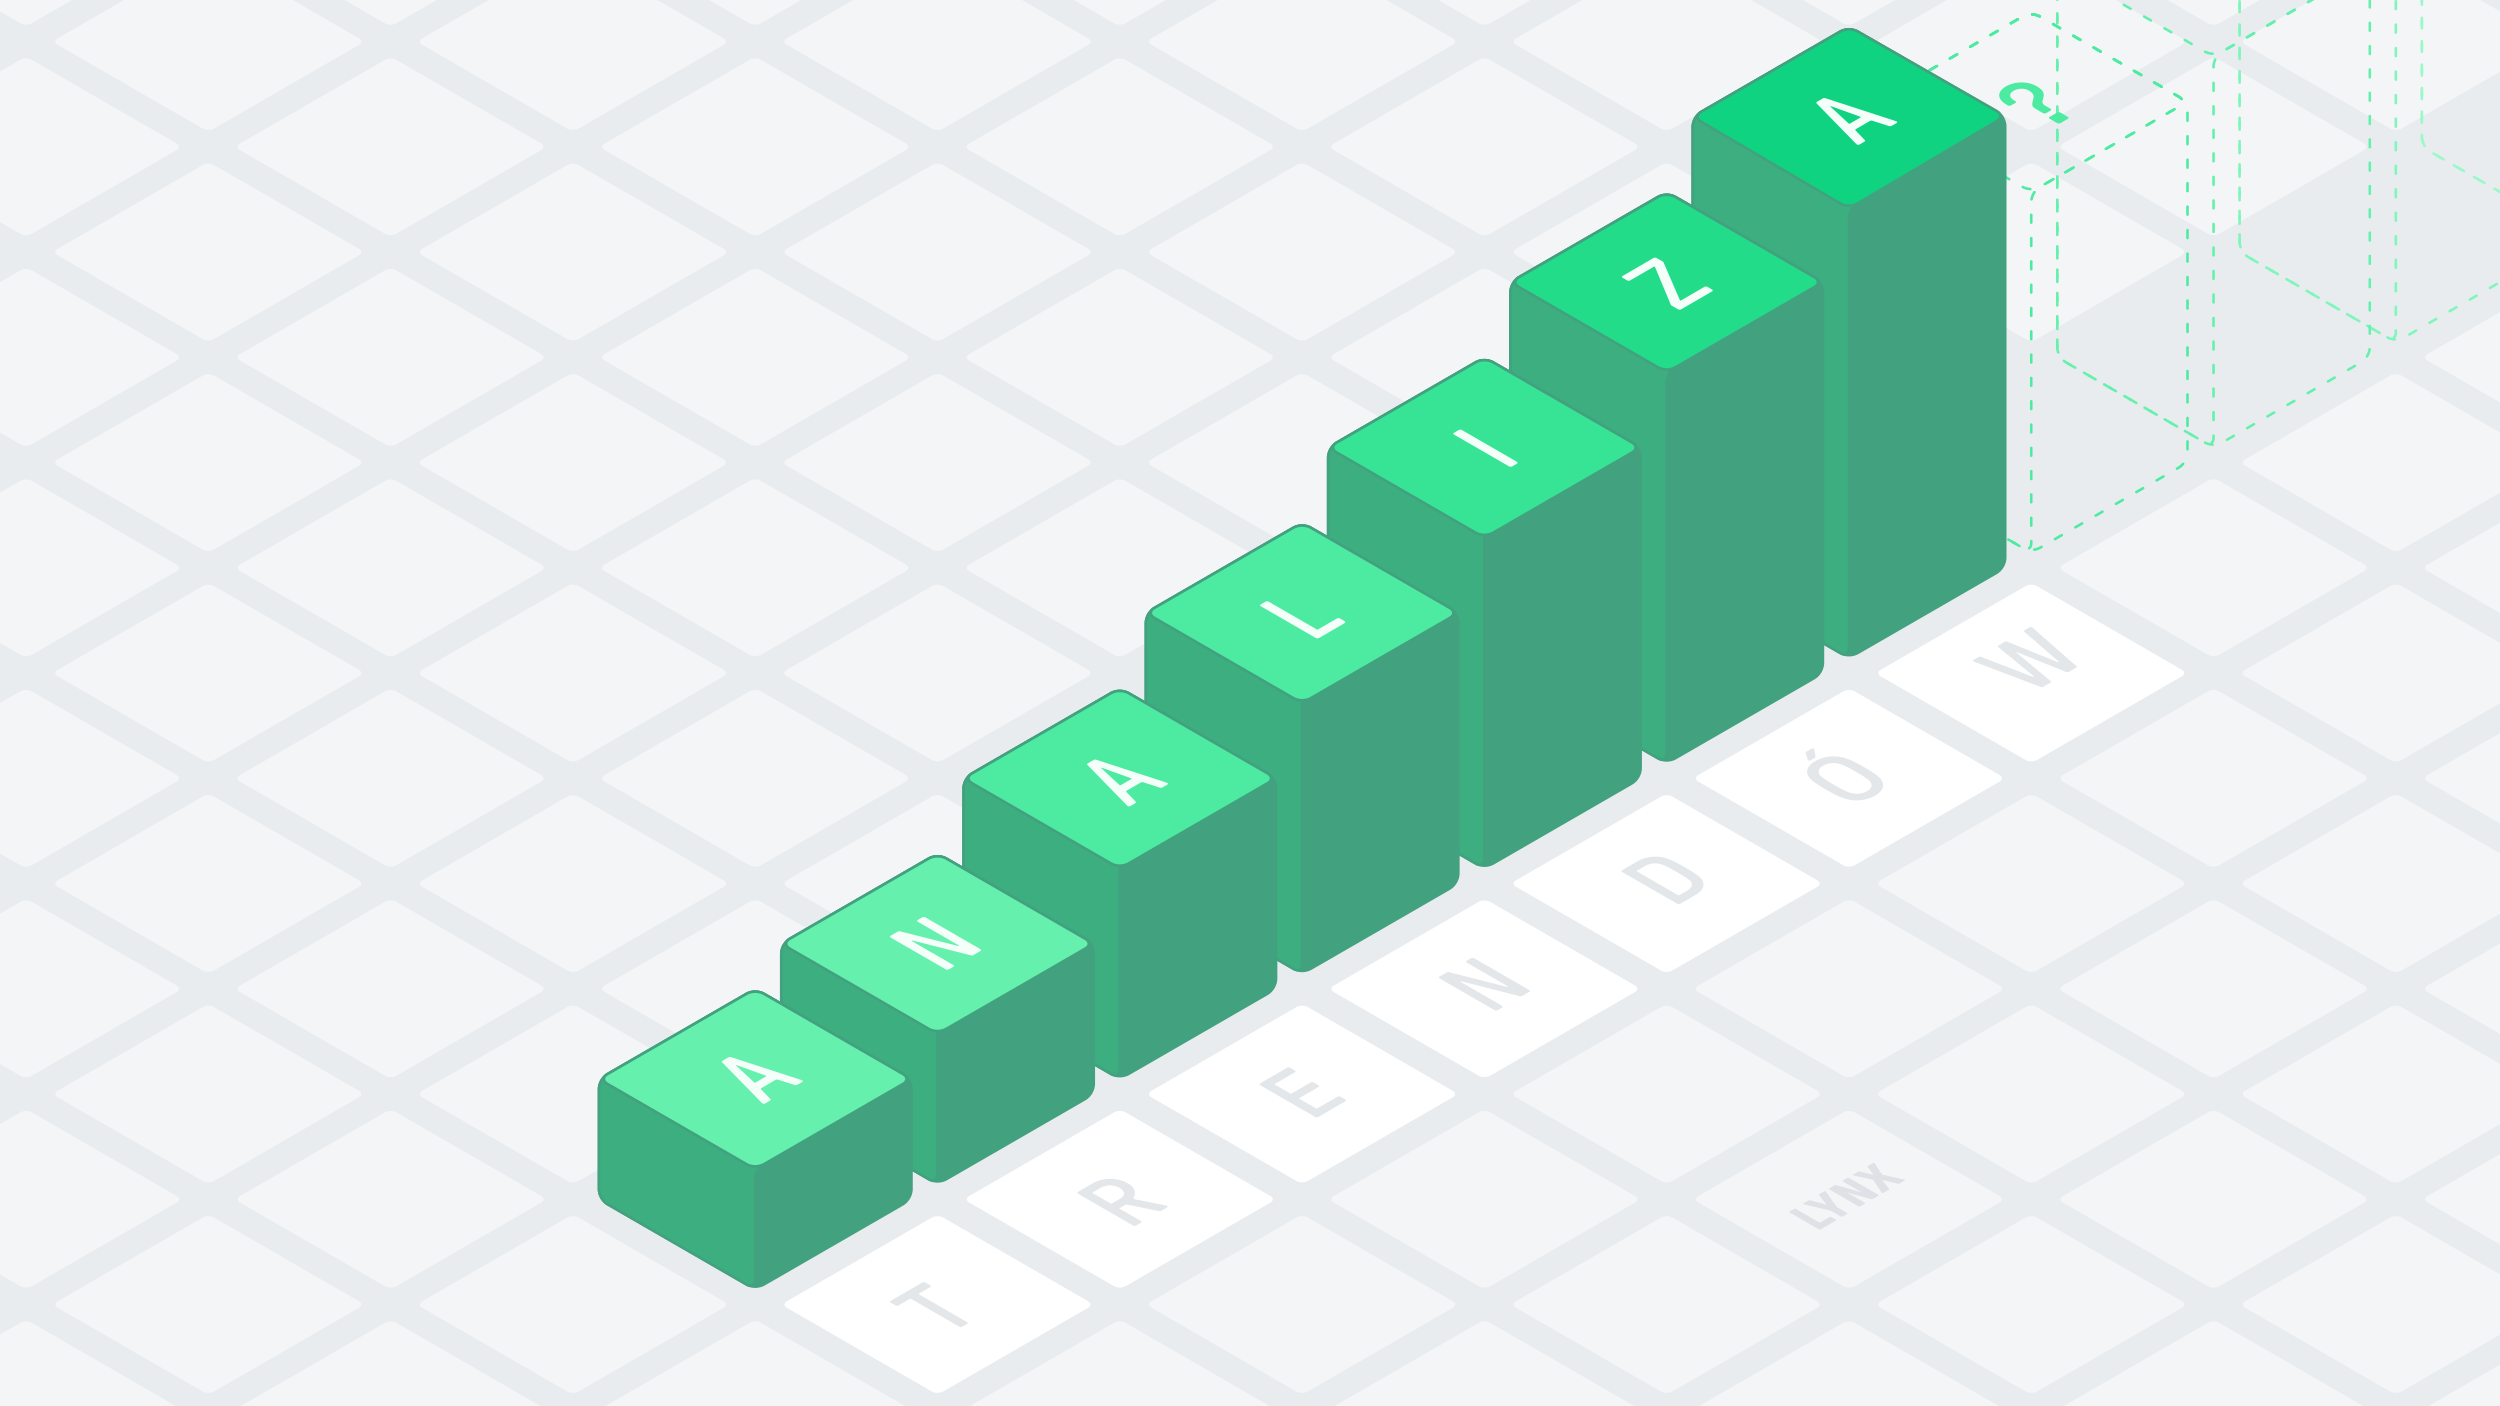 <svg xmlns="http://www.w3.org/2000/svg" xmlns:xlink="http://www.w3.org/1999/xlink" viewBox="0 0 1920 1080" xmlns:v="https://vecta.io/nano"><style><![CDATA[.Y{fill:none}.Z{stroke-miterlimit:10}.a{stroke-width:2}.b{stroke:#42a17e}.c{fill:#f4f5f7}.d{stroke-linecap:round}.e{fill:#e9ecef}.f{fill:#fff}.g{fill:#42a17e}.h{fill:#3cae7f}.i{fill:#4deba1}.j{fill:#f5fffa}.k{stroke-dasharray:5.967 11.934}.l{stroke-dasharray:6.021 12.042}.m{stroke-dasharray:6.006 12.012}]]></style><path d="M-20-18.499h1960V1098.5H-20z" class="e"/><g class="c"><path d="M744.33 600.235c-2.381-1.375-2.381-3.625 0-5l111.34-64.282a9.606 9.606 0 0 1 8.66 0l111.34 64.282c2.382 1.375 2.382 3.625 0 5l-111.34 64.282a9.606 9.606 0 0 1-8.66 0zm-140-80.829c-2.381-1.375-2.381-3.625 0-5l111.34-64.282a9.606 9.606 0 0 1 8.66 0l111.34 64.282c2.382 1.375 2.382 3.625 0 5l-111.34 64.282a9.606 9.606 0 0 1-8.66 0zm-140-80.829c-2.381-1.375-2.381-3.625 0-5L575.67 369.3a9.606 9.606 0 0 1 8.66 0l111.34 64.282c2.382 1.375 2.382 3.625 0 5l-111.34 64.277a9.606 9.606 0 0 1-8.66 0zm-140-80.829c-2.381-1.375-2.381-3.625 0-5l111.34-64.282a9.606 9.606 0 0 1 8.66 0l111.34 64.282c2.382 1.375 2.382 3.625 0 5L444.33 422.03a9.606 9.606 0 0 1-8.66 0zm-140-80.829c-2.381-1.375-2.381-3.625 0-5l111.34-64.282a9.606 9.606 0 0 1 8.66 0l111.34 64.282c2.382 1.375 2.382 3.625 0 5L304.33 341.2a9.606 9.606 0 0 1-8.66 0zm-140-80.829c-2.381-1.375-2.381-3.625 0-5l111.34-64.282a9.606 9.606 0 0 1 8.66 0l111.34 64.282c2.382 1.375 2.382 3.625 0 5l-111.34 64.282a9.606 9.606 0 0 1-8.66 0zm-140-80.83c-2.381-1.375-2.381-3.625 0-5L15.67 45.978a9.606 9.606 0 0 1 8.66 0l111.34 64.282c2.382 1.375 2.382 3.625 0 5L24.33 179.542a9.606 9.606 0 0 1-8.66 0z"/><use xlink:href="#B"/></g><use xlink:href="#C" class="f"/><g class="c"><path d="M1164.33,842.722c-2.381-1.375-2.381-3.625,0-5l111.34-64.282a9.606,9.606,0,0,1,8.66,0l111.34,64.282c2.382,1.375,2.382,3.625,0,5L1284.33,907a9.606,9.606,0,0,1-8.66,0Z"/><use xlink:href="#D"/><use xlink:href="#E"/><path d="M1584.33 1085.21c-2.381-1.375-2.381-3.625 0-5l111.34-64.282a9.606 9.606 0 0 1 8.66 0l111.34 64.282c2.382 1.375 2.382 3.625 0 5l-111.34 64.282a9.606 9.606 0 0 1-8.66 0zm-980-404.146c-2.381-1.375-2.381-3.625 0-5l111.34-64.282a9.606 9.606 0 0 1 8.66 0l111.34 64.282c2.382 1.375 2.382 3.625 0 5l-111.34 64.282a9.606 9.606 0 0 1-8.66 0zm-140-80.829c-2.381-1.375-2.381-3.625 0-5l111.34-64.282a9.606 9.606 0 0 1 8.66 0l111.34 64.282c2.382 1.375 2.382 3.625 0 5l-111.34 64.282a9.606 9.606 0 0 1-8.66 0zm-140-80.829c-2.381-1.375-2.381-3.625 0-5l111.34-64.282a9.606 9.606 0 0 1 8.66 0l111.34 64.282c2.382 1.375 2.382 3.625 0 5l-111.34 64.282a9.606 9.606 0 0 1-8.66 0zm-140-80.829c-2.381-1.375-2.381-3.625 0-5L295.67 369.3a9.606 9.606 0 0 1 8.66 0l111.34 64.282c2.382 1.375 2.382 3.625 0 5l-111.34 64.277a9.606 9.606 0 0 1-8.66 0zm-140-80.829c-2.381-1.375-2.381-3.625 0-5l111.34-64.282a9.606 9.606 0 0 1 8.66 0l111.34 64.282c2.382 1.375 2.382 3.625 0 5L164.33 422.03a9.606 9.606 0 0 1-8.66 0zm-140-80.829c-2.381-1.375-2.381-3.625 0-5l111.34-64.282a9.606 9.606 0 0 1 8.66 0l111.34 64.282c2.382 1.375 2.382 3.625 0 5L24.33 341.2a9.606 9.606 0 0 1-8.66 0zm840 484.974c-2.381-1.375-2.381-3.625 0-5l111.34-64.282a9.606 9.606 0 0 1 8.66 0l111.34 64.282c2.382 1.375 2.382 3.625 0 5l-111.34 64.282a9.606 9.606 0 0 1-8.66 0z"/></g><path d="M884.33,842.722c-2.381-1.375-2.381-3.625,0-5L995.67,773.44a9.606,9.606,0,0,1,8.66,0l111.34,64.282c2.382,1.375,2.382,3.625,0,5L1004.33,907a9.606,9.606,0,0,1-8.66,0Z" class="f"/><g class="c"><use xlink:href="#D" x="-280"/><use xlink:href="#E" x="-280"/><path d="M1304.33 1085.209c-2.381-1.375-2.381-3.625 0-5l111.34-64.282a9.606 9.606 0 0 1 8.66 0l111.34 64.282c2.382 1.375 2.382 3.625 0 5l-111.34 64.283a9.606 9.606 0 0 1-8.66 0zm-840-323.316c-2.381-1.375-2.381-3.625 0-5l111.34-64.282a9.606 9.606 0 0 1 8.66 0l111.34 64.282c2.382 1.375 2.382 3.625 0 5l-111.34 64.282a9.606 9.606 0 0 1-8.66 0zm-140-80.829c-2.381-1.375-2.381-3.625 0-5l111.34-64.282a9.606 9.606 0 0 1 8.66 0l111.34 64.282c2.382 1.375 2.382 3.625 0 5l-111.34 64.282a9.606 9.606 0 0 1-8.66 0zm-140-80.829c-2.381-1.375-2.381-3.625 0-5l111.34-64.282a9.606 9.606 0 0 1 8.66 0l111.34 64.282c2.382 1.375 2.382 3.625 0 5l-111.34 64.282a9.606 9.606 0 0 1-8.66 0zm-140-80.829c-2.381-1.375-2.381-3.625 0-5l111.34-64.282a9.606 9.606 0 0 1 8.66 0l111.34 64.282c2.382 1.375 2.382 3.625 0 5l-111.34 64.282a9.606 9.606 0 0 1-8.66 0zm-140-80.829c-2.381-1.375-2.381-3.625 0-5L15.67 369.3a9.606 9.606 0 0 1 8.66 0l111.34 64.282c2.382 1.375 2.382 3.625 0 5L24.33 502.859a9.606 9.606 0 0 1-8.66 0zm700 404.145c-2.381-1.375-2.381-3.625 0-5l111.34-64.282a9.606 9.606 0 0 1 8.66 0l111.34 64.282c2.382 1.375 2.382 3.625 0 5L724.33 907a9.606 9.606 0 0 1-8.66 0z"/></g><path d="M744.33,923.551c-2.381-1.375-2.381-3.625,0-5l111.34-64.282a9.606,9.606,0,0,1,8.66,0l111.34,64.282c2.382,1.375,2.382,3.625,0,5L864.33,987.833a9.606,9.606,0,0,1-8.66,0Z" class="f"/><g class="c"><path d="M884.33,1004.38c-2.381-1.375-2.381-3.625,0-5L995.67,935.1a9.606,9.606,0,0,1,8.66,0l111.34,64.282c2.382,1.375,2.382,3.625,0,5l-111.34,64.282a9.606,9.606,0,0,1-8.66,0Z"/><use xlink:href="#F"/><path d="M324.33 842.722c-2.381-1.375-2.381-3.625 0-5l111.34-64.282a9.606 9.606 0 0 1 8.66 0l111.34 64.282c2.382 1.375 2.382 3.625 0 5L444.33 907a9.606 9.606 0 0 1-8.66 0zm-140-80.829c-2.381-1.375-2.381-3.625 0-5l111.34-64.282a9.606 9.606 0 0 1 8.66 0l111.34 64.282c2.382 1.375 2.382 3.625 0 5l-111.34 64.282a9.606 9.606 0 0 1-8.66 0zm-140-80.829c-2.381-1.375-2.381-3.625 0-5l111.34-64.282a9.606 9.606 0 0 1 8.66 0l111.34 64.282c2.382 1.375 2.382 3.625 0 5l-111.34 64.282a9.606 9.606 0 0 1-8.66 0zm-140-80.829c-2.381-1.375-2.381-3.625 0-5l111.34-64.282a9.606 9.606 0 0 1 8.66 0l111.34 64.282c2.382 1.375 2.382 3.625 0 5L24.33 664.517a9.606 9.606 0 0 1-8.66 0zm560 323.316c-2.381-1.375-2.381-3.625 0-5l111.34-64.282a9.606 9.606 0 0 1 8.66 0l111.34 64.282c2.382 1.375 2.382 3.625 0 5l-111.34 64.282a9.606 9.606 0 0 1-8.66 0z"/></g><use xlink:href="#G" class="f"/><g class="c"><use xlink:href="#F" x="-280"/><path d="M184.33 923.551c-2.381-1.375-2.381-3.625 0-5l111.34-64.282a9.606 9.606 0 0 1 8.66 0l111.34 64.282c2.382 1.375 2.382 3.625 0 5l-111.34 64.282a9.606 9.606 0 0 1-8.66 0zm-140-80.829c-2.381-1.375-2.381-3.625 0-5l111.34-64.282a9.606 9.606 0 0 1 8.66 0l111.34 64.282c2.382 1.375 2.382 3.625 0 5L164.33 907a9.606 9.606 0 0 1-8.66 0zm-140-80.829c-2.381-1.375-2.381-3.625 0-5l111.34-64.282a9.606 9.606 0 0 1 8.66 0l111.34 64.282c2.382 1.375 2.382 3.625 0 5L24.33 826.175a9.606 9.606 0 0 1-8.66 0z"/><use xlink:href="#G" x="-280"/><use xlink:href="#F" x="-560"/><use xlink:href="#G" x="-560"/><path d="M-95.67,923.551c-2.381-1.375-2.381-3.625,0-5L15.67,854.269a9.606,9.606,0,0,1,8.66,0l111.34,64.282c2.382,1.375,2.382,3.625,0,5L24.33,987.833a9.606,9.606,0,0,1-8.66,0Z"/><use xlink:href="#F" x="-840"/><path d="M-95.67,1085.209c-2.381-1.375-2.381-3.625,0-5l111.34-64.282a9.606,9.606,0,0,1,8.66,0l111.34,64.282c2.382,1.375,2.382,3.625,0,5L24.33,1149.491a9.606,9.606,0,0,1-8.66,0Z"/><use xlink:href="#H"/><path d="M744.33 438.577c-2.381-1.375-2.381-3.625 0-5L855.67 369.3a9.606 9.606 0 0 1 8.66 0l111.34 64.282c2.382 1.375 2.382 3.625 0 5l-111.34 64.277a9.606 9.606 0 0 1-8.66 0zm-140-80.829c-2.381-1.375-2.381-3.625 0-5l111.34-64.282a9.606 9.606 0 0 1 8.66 0l111.34 64.282c2.382 1.375 2.382 3.625 0 5L724.33 422.03a9.606 9.606 0 0 1-8.66 0zm-140-80.829c-2.381-1.375-2.381-3.625 0-5l111.34-64.282a9.606 9.606 0 0 1 8.66 0l111.34 64.282c2.382 1.375 2.382 3.625 0 5L584.33 341.2a9.606 9.606 0 0 1-8.66 0zm-140-80.83c-2.381-1.375-2.381-3.625 0-5l111.34-64.282a9.606 9.606 0 0 1 8.66 0l111.34 64.282c2.382 1.375 2.382 3.625 0 5l-111.34 64.282a9.606 9.606 0 0 1-8.66 0zm-140-80.829c-2.381-1.375-2.381-3.625 0-5l111.34-64.282a9.606 9.606 0 0 1 8.66 0l111.34 64.282c2.382 1.375 2.382 3.625 0 5l-111.34 64.282a9.606 9.606 0 0 1-8.66 0zm-140-80.829c-2.381-1.375-2.381-3.625 0-5l111.34-64.282a9.606 9.606 0 0 1 8.66 0l111.34 64.282c2.382 1.375 2.382 3.625 0 5L164.33 98.713a9.606 9.606 0 0 1-8.66 0zm-140-80.831c-2.381-1.375-2.381-3.625 0-5l111.34-64.28a9.606 9.606 0 0 1 8.66 0L135.67-51.4c2.382 1.375 2.382 3.625 0 5L24.33 17.884a9.606 9.606 0 0 1-8.66 0z"/></g><use xlink:href="#I" class="e"/><use xlink:href="#B" x="280" class="f"/><g class="c"><use xlink:href="#C" x="280"/><path d="M1444.33,842.722c-2.381-1.375-2.381-3.625,0-5l111.34-64.282a9.606,9.606,0,0,1,8.66,0l111.34,64.282c2.382,1.375,2.382,3.625,0,5L1564.33,907a9.606,9.606,0,0,1-8.66,0Z"/><use xlink:href="#D" x="280"/><use xlink:href="#E" x="280"/><use xlink:href="#F" x="840"/><path d="M1024.33 438.577c-2.381-1.375-2.381-3.625 0-5l111.34-64.277a9.606 9.606 0 0 1 8.66 0l111.34 64.282c2.382 1.375 2.382 3.625 0 5l-111.34 64.282a9.606 9.606 0 0 1-8.66 0zm-140-80.83c-2.381-1.375-2.381-3.625 0-5l111.34-64.281a9.606 9.606 0 0 1 8.66 0l111.34 64.281c2.382 1.375 2.382 3.625 0 5l-111.34 64.283a9.606 9.606 0 0 1-8.66 0zm-140-80.829c-2.381-1.375-2.381-3.625 0-5l111.34-64.282a9.606 9.606 0 0 1 8.66 0l111.34 64.282c2.382 1.375 2.382 3.625 0 5L864.33 341.2a9.606 9.606 0 0 1-8.66 0zm-140-80.829c-2.381-1.375-2.381-3.625 0-5l111.34-64.282a9.606 9.606 0 0 1 8.66 0l111.34 64.282c2.382 1.375 2.382 3.625 0 5l-111.34 64.282a9.606 9.606 0 0 1-8.66 0zm-140-80.829c-2.381-1.375-2.381-3.625 0-5l111.34-64.282a9.606 9.606 0 0 1 8.66 0l111.34 64.282c2.382 1.375 2.382 3.625 0 5l-111.34 64.282a9.606 9.606 0 0 1-8.66 0zm-140-80.829c-2.381-1.375-2.381-3.625 0-5l111.34-64.282a9.606 9.606 0 0 1 8.66 0l111.34 64.282c2.382 1.375 2.382 3.625 0 5L444.33 98.713a9.606 9.606 0 0 1-8.66 0zm-140-80.831c-2.381-1.375-2.381-3.625 0-5l111.34-64.28a9.606 9.606 0 0 1 8.66 0L415.67-51.4c2.382 1.375 2.382 3.625 0 5L304.33 17.884a9.606 9.606 0 0 1-8.66 0z"/></g><use xlink:href="#H" x="280" class="e"/><use xlink:href="#I" x="280" class="f"/><g class="c"><use xlink:href="#B" x="560"/><use xlink:href="#C" x="560"/><path d="M1724.33,842.722c-2.381-1.375-2.381-3.625,0-5l111.34-64.282a9.606,9.606,0,0,1,8.66,0l111.34,64.282c2.382,1.375,2.382,3.625,0,5L1844.33,907a9.606,9.606,0,0,1-8.66,0Z"/><use xlink:href="#D" x="560"/><use xlink:href="#J"/><path d="M1024.33,276.918c-2.381-1.375-2.381-3.625,0-5l111.34-64.282a9.606,9.606,0,0,1,8.66,0l111.34,64.282c2.382,1.375,2.382,3.625,0,5L1144.33,341.2a9.606,9.606,0,0,1-8.66,0Z"/><use xlink:href="#K"/><path d="M744.33 115.26c-2.381-1.375-2.381-3.625 0-5l111.34-64.282a9.606 9.606 0 0 1 8.66 0l111.34 64.282c2.382 1.375 2.382 3.625 0 5l-111.34 64.282a9.606 9.606 0 0 1-8.66 0zm-140-80.829c-2.381-1.375-2.381-3.625 0-5l111.34-64.282a9.606 9.606 0 0 1 8.66 0l111.34 64.282c2.382 1.375 2.382 3.625 0 5L724.33 98.713a9.606 9.606 0 0 1-8.66 0zm-140-80.831c-2.381-1.375-2.381-3.625 0-5l111.34-64.28a9.606 9.606 0 0 1 8.66 0L695.67-51.4c2.382 1.375 2.382 3.625 0 5L584.33 17.884a9.606 9.606 0 0 1-8.66 0z"/></g><use xlink:href="#L" class="e"/><use xlink:href="#M" class="f"/><g class="c"><use xlink:href="#I" x="560"/><use xlink:href="#B" x="840"/><use xlink:href="#C" x="840"/><path d="M1304.33,276.918c-2.381-1.375-2.381-3.625,0-5l111.34-64.282a9.606,9.606,0,0,1,8.66,0l111.34,64.282c2.382,1.375,2.382,3.625,0,5L1424.33,341.2a9.606,9.606,0,0,1-8.66,0Z"/><use xlink:href="#K" x="280"/><use xlink:href="#N"/><path d="M884.33 34.431c-2.381-1.375-2.381-3.625 0-5l111.34-64.282a9.606 9.606 0 0 1 8.66 0l111.34 64.282c2.382 1.375 2.382 3.625 0 5l-111.34 64.282a9.606 9.606 0 0 1-8.66 0zm-140-80.831c-2.381-1.375-2.381-3.625 0-5l111.34-64.28a9.606 9.606 0 0 1 8.66 0L975.67-51.4c2.382 1.375 2.382 3.625 0 5L864.33 17.884a9.606 9.606 0 0 1-8.66 0z"/></g><use xlink:href="#J" x="280" class="e"/><g class="c"><use xlink:href="#L" x="280"/><use xlink:href="#M" x="280"/><path d="M1864.33,600.234c-2.381-1.375-2.381-3.625,0-5l111.34-64.282a9.606,9.606,0,0,1,8.66,0l111.34,64.282c2.382,1.375,2.382,3.625,0,5l-111.34,64.282a9.606,9.606,0,0,1-8.66,0Z"/><use xlink:href="#K" x="560"/><use xlink:href="#N" x="280"/><path d="M1164.33 34.431c-2.381-1.375-2.381-3.625 0-5l111.34-64.282a9.606 9.606 0 0 1 8.66 0l111.34 64.282c2.382 1.375 2.382 3.625 0 5l-111.34 64.282a9.606 9.606 0 0 1-8.66 0zm-140-80.831c-2.381-1.375-2.381-3.625 0-5l111.34-64.282a9.606 9.606 0 0 1 8.66 0L1255.67-51.4c2.382 1.375 2.382 3.625 0 5l-111.34 64.284a9.606 9.606 0 0 1-8.66 0z"/></g><path d="M1584.33,276.918c-2.381-1.375-2.381-3.625,0-5l111.34-64.282a9.606,9.606,0,0,1,8.66,0l111.34,64.282c2.382,1.375,2.382,3.625,0,5L1704.33,341.2a9.606,9.606,0,0,1-8.66,0Z" class="e"/><g class="c"><use xlink:href="#J" x="560"/><use xlink:href="#L" x="560"/><use xlink:href="#N" x="560"/><path d="M1444.33 34.431c-2.381-1.375-2.381-3.625 0-5l111.34-64.282a9.606 9.606 0 0 1 8.66 0l111.34 64.282c2.382 1.375 2.382 3.625 0 5l-111.34 64.282a9.606 9.606 0 0 1-8.66 0zm-140-80.831c-2.381-1.375-2.381-3.625 0-5l111.34-64.282a9.606 9.606 0 0 1 8.66 0L1535.67-51.4c2.382 1.375 2.382 3.625 0 5l-111.34 64.284a9.606 9.606 0 0 1-8.66 0z"/></g><use xlink:href="#K" x="840" class="e"/><path d="M1864.33 276.918c-2.381-1.375-2.381-3.625 0-5l111.34-64.282a9.606 9.606 0 0 1 8.66 0l111.34 64.282c2.382 1.375 2.382 3.625 0 5L1984.33 341.2a9.606 9.606 0 0 1-8.66 0zm-140-242.488c-2.381-1.375-2.381-3.625 0-5l111.34-64.282a9.606 9.606 0 0 1 8.66 0l111.34 64.282c2.382 1.375 2.382 3.625 0 5l-111.34 64.283a9.606 9.606 0 0 1-8.66 0zm-140-80.83c-2.381-1.375-2.381-3.625 0-5l111.34-64.282a9.606 9.606 0 0 1 8.66 0L1815.67-51.4c2.382 1.375 2.382 3.625 0 5l-111.34 64.283a9.606 9.606 0 0 1-8.66 0z" class="c"/><path d="M1864.33,115.259c-2.381-1.375-2.381-3.625,0-5l111.34-64.282a9.606,9.606,0,0,1,8.66,0l111.34,64.282c2.382,1.375,2.382,3.625,0,5l-111.34,64.283a9.606,9.606,0,0,1-8.66,0Z" class="e"/><path d="M1864.33-46.4c-2.381-1.375-2.381-3.625,0-5l111.34-64.282a9.606,9.606,0,0,1,8.66,0L2095.67-51.4c2.382,1.375,2.382,3.625,0,5L1984.33,17.883a9.606,9.606,0,0,1-8.66,0Z" class="c"/><path d="M1409.78 936.678a.415.415 0 0 1 0 .785l-11.5 6.684a1.5 1.5 0 0 1-1.355 0l-22.481-12.979a.416.416 0 0 1 0-.785l3.381-1.965a1.5 1.5 0 0 1 1.356 0l18.049 10.42a.7.7 0 0 0 .681 0l7.1-4.129a1.5 1.5 0 0 1 1.356 0zm-7.803-21.745a1.452 1.452 0 0 1 .55.553l8.243 11.579 7.8 4.5a.415.415 0 0 1 0 .782l-3.387 1.968a1.5 1.5 0 0 1-1.349 0l-7.8-4.5-20.016-4.736a2.961 2.961 0 0 1-.956-.317c-.237-.137-.34-.35.066-.586l3.825-2.223a1.391 1.391 0 0 1 1.152-.078l11.726 3.045c.268.081.44.1.542.041s.069-.159-.072-.314l-5.3-6.782c-.243-.3-.174-.49.13-.667l3.825-2.223a.991.991 0 0 1 1.021-.042zm40.616 2.676a.415.415 0 0 1 0 .785l-3.989 2.319a1.923 1.923 0 0 1-1.489.2l-17.572-4.818c-.274-.077-.445.1-.241.214l12.808 7.395a.416.416 0 0 1 0 .785l-3.387 1.968a1.5 1.5 0 0 1-1.349 0l-22.481-12.979a.414.414 0 0 1 0-.781l4.028-2.341a1.86 1.86 0 0 1 1.463-.14l18.594 5.371c.274.077.438-.1.234-.218l-13.829-7.984a.415.415 0 0 1 0-.785l3.38-1.965a1.5 1.5 0 0 1 1.356 0zm20.16-11.56c.2.118.378.409-.066.667l-4.06 2.36a1.389 1.389 0 0 1-1.151.077l-11.217-2.831c-.236-.055-.306-.059-.407 0s-.1.1 0 .236l4.924 6.488c.244.295.175.49-.136.671l-4.06 2.359a1.256 1.256 0 0 1-1.151.04 1.61 1.61 0 0 1-.545-.593l-6.16-9.12a.753.753 0 0 0-.276-.276 1.534 1.534 0 0 0-.471-.155l-14.241-3.13a2.046 2.046 0 0 1-.542-.195c-.307-.177-.34-.394.13-.667l3.824-2.223a1.369 1.369 0 0 1 1.152-.077l9.859 2.436c.242.059.3.059.407 0s.1-.1 0-.236l-4.239-5.7c-.244-.332-.175-.491.13-.668l3.825-2.222a1.123 1.123 0 0 1 1.151-.078.938.938 0 0 1 .339.314l5.45 8.238a.725.725 0 0 0 .268.273 1.828 1.828 0 0 0 .479.158l15.764 3.539a3.548 3.548 0 0 1 1.02.315z" fill="#dee2e6"/><g class="Y Z a d"><g stroke="#9cf8ca"><path d="M1986.5-160.617a14.412 14.412 0 0 0-12.99 0L1866.5-98.835a14.411 14.411 0 0 0-6.5 11.25v192.846a14.411 14.411 0 0 0 6.495 11.25l107.01 61.782a14.412 14.412 0 0 0 12.99 0l107.01-61.782a14.411 14.411 0 0 0 6.495-11.25V-87.585a14.411 14.411 0 0 0-6.495-11.25z" stroke-dasharray="6.043 12.087"/><path d="M1986.5-160.617a14.412 14.412 0 0 0-12.99 0L1866.5-98.835a14.411 14.411 0 0 0-6.5 11.25v192.846a14.411 14.411 0 0 0 6.495 11.25l107.01 61.782c3.572 2.062 6.495.375 6.495-3.75V-18.3a14.411 14.411 0 0 1 6.495-11.25l107.01-61.782c3.572-2.062 3.572-5.437 0-7.5z" stroke-dasharray="5.995 11.99"/></g><g stroke="#80f5bc"><path d="M1846.5-172.164a14.406 14.406 0 0 0-12.99 0l-107.01 61.782a14.41 14.41 0 0 0-6.5 11.25V186.09a14.411 14.411 0 0 0 6.495 11.25l107.01 61.782a14.412 14.412 0 0 0 12.99 0l107.01-61.782a14.411 14.411 0 0 0 6.495-11.25V-99.132a14.41 14.41 0 0 0-6.495-11.25z" class="k"/><path d="M1846.5-172.164a14.406 14.406 0 0 0-12.99 0l-107.01 61.782a14.41 14.41 0 0 0-6.5 11.25V186.09a14.411 14.411 0 0 0 6.495 11.25l107.01 61.782c3.572 2.062 6.495.375 6.495-3.75V-29.85a14.411 14.411 0 0 1 6.5-11.25l107.01-61.782c3.572-2.063 3.572-5.438 0-7.5z" class="l"/></g><g stroke="#66f0ae"><path d="M1706.5-91.335a14.406,14.406,0,0,0-12.99,0L1586.5-29.553A14.41,14.41,0,0,0,1580-18.3V266.919a14.411,14.411,0,0,0,6.495,11.25l107.01,61.782a14.412,14.412,0,0,0,12.99,0l107.01-61.782a14.411,14.411,0,0,0,6.495-11.25V-18.3a14.41,14.41,0,0,0-6.495-11.25Z" class="k"/><path d="M1706.5-91.335a14.406,14.406,0,0,0-12.99,0L1586.5-29.553A14.41,14.41,0,0,0,1580-18.3V266.919a14.411,14.411,0,0,0,6.495,11.25l107.01,61.782c3.572,2.062,6.495.375,6.495-3.75V50.979a14.411,14.411,0,0,1,6.495-11.25l107.01-61.782c3.572-2.063,3.572-5.438,0-7.5Z" class="l"/><path d="M1706.5-91.335a14.406,14.406,0,0,0-12.99,0L1586.5-29.553c-3.572,2.063-3.572,5.438,0,7.5l107.01,61.782a14.406,14.406,0,0,0,12.99,0l107.01-61.782c3.572-2.062,3.572-5.437,0-7.5Z" class="m"/></g><g stroke="#4deba1"><path d="M1566.5 12.588a14.406 14.406 0 0 0-12.99 0L1446.5 74.37a14.41 14.41 0 0 0-6.5 11.25v262.128a14.411 14.411 0 0 0 6.5 11.252l107.01 61.782a14.412 14.412 0 0 0 12.99 0L1673.505 359a14.411 14.411 0 0 0 6.495-11.25V85.62a14.41 14.41 0 0 0-6.495-11.25z" stroke-dasharray="6.008 12.016"/><path d="M1566.5 12.588a14.406 14.406 0 0 0-12.99 0L1446.5 74.37a14.41 14.41 0 0 0-6.5 11.25v262.128a14.411 14.411 0 0 0 6.5 11.252l107.01 61.782c3.572 2.062 6.495.375 6.495-3.75V154.9a14.411 14.411 0 0 1 6.495-11.25l107.01-61.782c3.572-2.063 3.572-5.438 0-7.5z" stroke-dasharray="5.966 11.932"/><path d="M1566.5,12.588a14.406,14.406,0,0,0-12.99,0L1446.5,74.37c-3.572,2.063-3.572,5.438,0,7.5l107.01,61.782a14.406,14.406,0,0,0,12.99,0l107.01-61.782c3.572-2.062,3.572-5.437,0-7.5Z" class="m"/></g></g><path d="M1588.134 89.752a.782.782 0 0 1 .008 1.475l-5.709 3.317a2.824 2.824 0 0 1-2.545 0l-5.746-3.317a.78.78 0 0 1-.009-1.475l5.709-3.317a2.813 2.813 0 0 1 2.546 0zm-13.4-6.266a.78.78 0 0 1 .009 1.474l-3.235 1.88a2.813 2.813 0 0 1-2.546 0l-5.363-3.1c-1.66-.959-2.556-1.77-2.754-3.06-.264-1.695.616-3.76.984-6.045.245-1.77-1.1-3.65-3.528-5.05a12.41 12.41 0 0 0-11.9.184c-3.615 2.1-3.407 5.087.359 7.262l.958.553a.78.78 0 0 1 .008 1.474l-3.228 1.877a2.819 2.819 0 0 1-2.546 0l-.957-.553c-7.534-4.35-7.255-10.06-.467-14s16.713-4.166 23.609-.185c5.49 3.17 6.078 5.861 5.017 9.437-.874 3.023-.8 4.165 1.686 5.6z" class="i"/><use xlink:href="#O" class="g"/><use xlink:href="#O" class="Y Z a b"/><use xlink:href="#P" class="h"/><use xlink:href="#P" class="Y Z a b"/><use xlink:href="#Q" fill="#10d381"/><use xlink:href="#Q" class="Y Z a b"/><path d="M1438.092,92.76a2.581,2.581,0,0,0-2.1.184l-10.53,6.119c-.571.332-.695.774-.311,1.217l6.978,7.262a.747.747,0,0,1-.248,1.253l-3.679,2.138a2.215,2.215,0,0,1-1.972.111,3.613,3.613,0,0,1-.895-.738l-30.148-30.853c-.448-.406-.323-.922.248-1.253l4.44-2.581a2.732,2.732,0,0,1,2.163-.147L1455.4,92.833a5.933,5.933,0,0,1,1.276.517c.447.258.45.774-.184,1.142l-3.68,2.138a2.869,2.869,0,0,1-2.162.148Zm-17.234,2.1,7.865-4.571c.313-.182.411-.389.08-.58a1.6,1.6,0,0,0-.275-.12L1406.592,81.7c-.319-.11-.51-.147-.637-.073l-.127.073c-.126.074-.062.185.13.369l13.69,12.681a1.1,1.1,0,0,0,.209.158.967.967,0,0,0,1-.048" class="j"/><use xlink:href="#R" class="g"/><use xlink:href="#R" class="Y Z a b"/><use xlink:href="#S" class="h"/><use xlink:href="#S" class="Y Z a b"/><use xlink:href="#T" fill="#22dc8a"/><use xlink:href="#T" class="Y Z a b"/><path d="M1314.789,222.34a.779.779,0,0,1,.008,1.474l-23.6,13.713a2.8,2.8,0,0,1-2.546,0l-4.788-2.765a1.532,1.532,0,0,1-.7-.77l-12.127-28.974a.456.456,0,0,0-.193-.21.834.834,0,0,0-.826.063L1252.071,215.3a2.811,2.811,0,0,1-2.545,0l-3.32-1.917a.78.78,0,0,1-.009-1.474l23.6-13.713a2.813,2.813,0,0,1,2.546,0l4.6,2.654a1.57,1.57,0,0,1,.7.774l12.509,28.9a.451.451,0,0,0,.191.21.833.833,0,0,0,.821-.066l17.7-10.285a2.829,2.829,0,0,1,2.552,0Z" class="j"/><use xlink:href="#U" class="g"/><use xlink:href="#U" class="Y Z a b"/><use xlink:href="#V" class="h"/><use xlink:href="#V" class="Y Z a b"/><use xlink:href="#W" fill="#37e495"/><use xlink:href="#W" class="Y Z a b"/><use xlink:href="#X" class="g"/><use xlink:href="#X" class="Y Z a b"/><use xlink:href="#Y" class="h"/><use xlink:href="#Y" class="Y Z a b"/><use xlink:href="#Z" class="i"/><use xlink:href="#Z" class="Y Z a b"/><use xlink:href="#a" class="g"/><use xlink:href="#a" class="Y Z a b"/><use xlink:href="#b" class="h"/><use xlink:href="#b" class="Y Z a b"/><use xlink:href="#c" class="i"/><use xlink:href="#c" class="Y Z a b"/><use xlink:href="#d" class="g"/><use xlink:href="#d" class="Y Z a b"/><use xlink:href="#e" class="h"/><use xlink:href="#e" class="Y Z a b"/><use xlink:href="#f" fill="#66f0ae"/><use xlink:href="#f" class="Y Z a b"/><use xlink:href="#g" class="g"/><use xlink:href="#g" class="Y Z a b"/><use xlink:href="#h" class="h"/><use xlink:href="#h" class="Y Z a b"/><use xlink:href="#i" fill="#66f0ae"/><use xlink:href="#i" class="Y Z a b"/><path d="M597.591 829.221a2.581 2.581 0 0 0-2.1.184l-10.53 6.119c-.571.332-.695.774-.311 1.217l6.979 7.259a.747.747 0 0 1-.248 1.253l-3.679 2.138a2.211 2.211 0 0 1-1.972.11 3.586 3.586 0 0 1-.895-.737l-30.148-30.853c-.448-.406-.323-.922.248-1.253l4.44-2.581a2.732 2.732 0 0 1 2.163-.147l53.362 17.364a5.933 5.933 0 0 1 1.276.517c.447.258.45.774-.184 1.142l-3.68 2.138a2.869 2.869 0 0 1-2.162.148zm-17.234 2.1l7.865-4.571c.313-.182.411-.389.08-.58a1.6 1.6 0 0 0-.275-.12l-21.936-7.889c-.319-.11-.51-.147-.637-.073l-.127.073c-.126.074-.062.185.13.369l13.69 12.68a1.061 1.061 0 0 0 .209.159.966.966 0 0 0 1-.048M752.888 728.93a.781.781 0 0 1 .009 1.475l-5.265 3.06a2.792 2.792 0 0 1-2.418.147L701.5 722.483c-.7-.184-.956-.184-1.146-.073s-.126.3.129.442l31.534 18.206a.781.781 0 0 1 .009 1.475l-3.235 1.88a2.819 2.819 0 0 1-2.546 0l-42.132-24.325a.781.781 0 0 1-.009-1.475l5.265-3.06a2.792 2.792 0 0 1 2.418-.147l43.457 10.981c.7.184.956.184 1.146.074s.126-.295-.13-.443l-31.276-18.058a.781.781 0 0 1-.009-1.475l3.235-1.88a2.819 2.819 0 0 1 2.546 0zM878.1 600.828a2.581 2.581 0 0 0-2.1.184l-10.53 6.119c-.57.332-.7.774-.311 1.217l6.978 7.262a.747.747 0 0 1-.248 1.253L868.214 619a2.215 2.215 0 0 1-1.972.111 3.613 3.613 0 0 1-.895-.738L835.2 587.521c-.448-.406-.323-.922.248-1.253l4.44-2.581a2.732 2.732 0 0 1 2.163-.147l53.362 17.36a5.885 5.885 0 0 1 1.276.516c.447.258.45.774-.184 1.142l-3.679 2.138a2.872 2.872 0 0 1-2.163.148zm-17.234 2.1l7.865-4.571c.313-.182.411-.389.08-.58a1.6 1.6 0 0 0-.275-.12l-21.936-7.888c-.319-.11-.51-.147-.637-.073l-.127.073c-.126.074-.062.185.13.369l13.69 12.68a1.061 1.061 0 0 0 .209.159.966.966 0 0 0 1-.048m171.776-125.84a.78.78 0 0 1 .008 1.474l-19.6 11.391a2.817 2.817 0 0 1-2.545 0l-42.139-24.329a.78.78 0 0 1-.009-1.474l3.489-2.028a2.819 2.819 0 0 1 2.546 0l36.712 21.2a1.3 1.3 0 0 0 1.272 0l14.209-8.257a2.816 2.816 0 0 1 2.546 0zm132.274-122.454a.78.78 0 0 1 .008 1.474l-3.489 2.028a2.817 2.817 0 0 1-2.545 0l-42.133-24.326a.78.78 0 0 1-.008-1.474l3.489-2.028a2.817 2.817 0 0 1 2.545 0z" class="j"/><g fill="#e3e7ea"><path d="M714.264 987.052a.781.781 0 0 1 .009 1.475l-8.373 4.865c-.375.218-.379.516 0 .738l36.705 21.191a.779.779 0 0 1 .015 1.471l-3.489 2.028a2.8 2.8 0 0 1-2.545 0l-36.706-21.192a1.314 1.314 0 0 0-1.279 0l-8.43 4.9a2.819 2.819 0 0 1-2.546 0l-3.511-2.028a.78.78 0 0 1-.008-1.474l24.1-14a2.813 2.813 0 0 1 2.546 0zm151.705-61.863a2.736 2.736 0 0 0-1.972.258l-3.869 2.249c-.381.221-.379.516 0 .737l15.962 9.215a.781.781 0 0 1 .008 1.475l-3.489 2.027a2.811 2.811 0 0 1-2.545 0l-42.139-24.329a.78.78 0 0 1-.008-1.474l11.417-6.635c7.359-4.276 18.684-4.645 26.729 0 5.491 3.171 6.4 6.857 4.832 10.432-.314.775-.375 1.327.2 1.659a4.45 4.45 0 0 0 1.4.443l22.426 4.423a3.994 3.994 0 0 1 1.276.442c.574.332.768.885-.12 1.4l-3.869 2.249a3.666 3.666 0 0 1-2.544.295zm-11.906-1l6.026-3.5c3.869-2.249 4.422-5.677-.238-8.368a15 15 0 0 0-14.447-.11l-6.026 3.5c-.381.222-.379.517 0 .738l13.408 7.741a1.3 1.3 0 0 0 1.273 0m179.09-79.854a.78.78 0 0 1 .008 1.474l-20.615 11.981a2.819 2.819 0 0 1-2.546 0l-42.139-24.329a.781.781 0 0 1-.008-1.475l20.488-11.906a2.813 2.813 0 0 1 2.546 0l3.512 2.027a.781.781 0 0 1 .008 1.475l-15.1 8.773c-.38.221-.379.516 0 .737l11.493 6.635a1.3 1.3 0 0 0 1.272 0l14.4-8.367a2.813 2.813 0 0 1 2.546 0l3.512 2.027a.781.781 0 0 1 .008 1.475l-14.4 8.367c-.381.221-.379.516 0 .738l12.45 7.188a1.3 1.3 0 0 0 1.273 0l15.223-8.847a2.813 2.813 0 0 1 2.546 0zm141.236-84.036a.779.779 0 0 1 .009 1.475l-5.265 3.06a2.792 2.792 0 0 1-2.418.147L1123 753.848c-.7-.184-.956-.184-1.146-.073s-.126.3.129.442l31.534 18.206a.779.779 0 0 1 .009 1.475l-3.235 1.88a2.807 2.807 0 0 1-2.546 0l-42.132-24.325a.781.781 0 0 1-.009-1.475l5.265-3.06a2.792 2.792 0 0 1 2.418-.147l43.463 10.985c.7.184.95.18 1.14.07s.132-.291-.13-.443l-31.278-18.058a.781.781 0 0 1-.009-1.475l3.235-1.88a2.819 2.819 0 0 1 2.546 0zm132.886-84.464c2.306 3.83.739 8.069-4.97 11.387l-11.734 6.82a2.807 2.807 0 0 1-2.546 0l-42.132-24.325a.781.781 0 0 1-.009-1.475l11.735-6.819a28.693 28.693 0 0 1 19.648-2.913c5.1 1.032 10.843 4.2 16.78 7.631s11.43 6.745 13.228 9.694zm-17.378 11.571l6.343-3.686c2.474-1.437 3.93-3.83 2.709-6.078-1.094-2.028-6.393-5.161-11.118-7.889s-10.151-5.787-13.655-6.414a16.493 16.493 0 0 0-10.491 1.585l-6.344 3.687c-.38.221-.378.516.005.737l31.284 18.062a1.291 1.291 0 0 0 1.267 0m155.214-88.093c2.248 3.649 1.255 8.073-5.089 11.759a29.393 29.393 0 0 1-20.284 2.986c-5.861-1.18-11.479-4.276-17.416-7.7s-11.3-6.668-13.351-10.06c-2.248-3.649-1.255-8.073 5.088-11.759a29.394 29.394 0 0 1 20.284-2.986c5.862 1.18 11.48 4.276 17.411 7.7s11.302 6.669 13.357 10.06zm-22.536 9.916a16.669 16.669 0 0 0 11.382-1.659c3.425-1.99 4.048-4.35 2.827-6.6s-6.522-5.382-11.246-8.11-10.145-5.783-14.031-6.484a16.675 16.675 0 0 0-11.382 1.659c-3.426 1.991-4.049 4.35-2.827 6.6s6.522 5.382 11.24 8.106 10.151 5.788 14.037 6.488"/><path d="M1394.29 580.928c.066.4.005.884-1.137 1.548l-2.537 1.474a1.932 1.932 0 0 1-1.846.037.974.974 0 0 1-.385-.516l-1.426-4.718c-.194-.479-.324-1 .628-1.548l3.742-2.175a1.754 1.754 0 0 1 1.655 0c.255.147.383.3.384.516zm166.277-99.111a7.238 7.238 0 0 1 .831.626l33.25 29.118c.511.442.323.921-.248 1.253l-5.392 3.133a2.566 2.566 0 0 1-2.163.148l-37.37-15.036c-.383-.148-.574-.111-.7-.037s-.189.184.066.406l26.08 21.6c.512.442.324.921-.247 1.253l-5.392 3.134a2.57 2.57 0 0 1-2.163.147l-50.377-19.162a10.655 10.655 0 0 1-1.085-.48c-.574-.331-.513-.811.311-1.29l3.426-1.99a2.418 2.418 0 0 1 2.162-.148l39.217 15.147a.781.781 0 0 0 .764 0c.317-.185.38-.295.124-.516l-27.038-22.224c-.511-.443-.323-.922.248-1.254l4.567-2.654a2.566 2.566 0 0 1 2.163-.147l38.456 15.589a.78.78 0 0 0 .763 0c.317-.185.38-.3.125-.517l-26.277-22.666c-.576-.479-.324-.922.247-1.253l3.426-1.991a2.238 2.238 0 0 1 2.226-.189z"/></g><defs ><path id="B" d="M884.33,681.064c-2.381-1.375-2.381-3.625,0-5l111.34-64.282a9.606,9.606,0,0,1,8.66,0l111.34,64.282c2.382,1.375,2.382,3.625,0,5l-111.34,64.282a9.606,9.606,0,0,1-8.66,0Z"/><path id="C" d="M1024.33,761.893c-2.381-1.375-2.381-3.625,0-5l111.34-64.282a9.606,9.606,0,0,1,8.66,0l111.34,64.282c2.382,1.375,2.382,3.625,0,5l-111.34,64.282a9.606,9.606,0,0,1-8.66,0Z"/><path id="D" d="M1304.33,923.551c-2.381-1.375-2.381-3.625,0-5l111.34-64.282a9.606,9.606,0,0,1,8.66,0l111.34,64.282c2.382,1.375,2.382,3.625,0,5l-111.34,64.282a9.606,9.606,0,0,1-8.66,0Z"/><path id="E" d="M1444.33 1004.38c-2.381-1.375-2.381-3.625 0-5l111.34-64.28a9.606 9.606 0 0 1 8.66 0l111.34 64.282c2.382 1.375 2.382 3.625 0 5l-111.34 64.282a9.606 9.606 0 0 1-8.66 0z"/><path id="F" d="M1024.33,1085.209c-2.381-1.375-2.381-3.625,0-5l111.34-64.282a9.606,9.606,0,0,1,8.66,0l111.34,64.282c2.382,1.375,2.382,3.625,0,5l-111.34,64.282a9.606,9.606,0,0,1-8.66,0Z"/><path id="G" d="M604.33 1004.38c-2.381-1.375-2.381-3.625 0-5l111.34-64.28a9.606 9.606 0 0 1 8.66 0l111.34 64.28c2.382 1.375 2.382 3.625 0 5l-111.34 64.282a9.606 9.606 0 0 1-8.66 0z"/><path id="H" d="M884.33,519.406c-2.381-1.375-2.381-3.625,0-5l111.34-64.282a9.606,9.606,0,0,1,8.66,0l111.34,64.282c2.382,1.375,2.382,3.625,0,5l-111.34,64.282a9.606,9.606,0,0,1-8.66,0Z"/><path id="I" d="M1024.33,600.235c-2.381-1.375-2.381-3.625,0-5l111.34-64.282a9.606,9.606,0,0,1,8.66,0l111.34,64.282c2.382,1.375,2.382,3.625,0,5l-111.34,64.282a9.606,9.606,0,0,1-8.66,0Z"/><path id="J" d="M1164.33,357.747c-2.381-1.375-2.381-3.625,0-5l111.34-64.282a9.606,9.606,0,0,1,8.66,0l111.34,64.282c2.382,1.375,2.382,3.625,0,5l-111.34,64.282a9.606,9.606,0,0,1-8.66,0Z"/><path id="K" d="M884.33,196.089c-2.381-1.375-2.381-3.625,0-5l111.34-64.282a9.606,9.606,0,0,1,8.66,0l111.34,64.282c2.382,1.375,2.382,3.625,0,5l-111.34,64.282a9.606,9.606,0,0,1-8.66,0Z"/><path id="L" d="M1304.33,438.576c-2.381-1.375-2.381-3.625,0-5l111.34-64.282a9.606,9.606,0,0,1,8.66,0l111.34,64.282c2.382,1.375,2.382,3.625,0,5l-111.34,64.282a9.606,9.606,0,0,1-8.66,0Z"/><path id="M" d="M1444.33,519.405c-2.381-1.375-2.381-3.625,0-5l111.34-64.282a9.606,9.606,0,0,1,8.66,0l111.34,64.282c2.382,1.375,2.382,3.625,0,5l-111.34,64.282a9.606,9.606,0,0,1-8.66,0Z"/><path id="N" d="M1024.33,115.26c-2.381-1.375-2.381-3.625,0-5l111.34-64.282a9.606,9.606,0,0,1,8.66,0l111.34,64.282c2.382,1.375,2.382,3.625,0,5l-111.34,64.282a9.606,9.606,0,0,1-8.66,0Z"/><path id="O" d="M1426.507,24.113a14.469,14.469,0,0,0-13,.021l-107.01,61.783A14.41,14.41,0,0,0,1300,97.167V428.576a14.41,14.41,0,0,0,6.495,11.25l107.01,61.782a14.406,14.406,0,0,0,12.99,0l107.01-61.782a14.41,14.41,0,0,0,6.495-11.25V96.651a14.348,14.348,0,0,0-6.507-11.229Z"/><path id="P" d="M1426.5 24.134a14.406 14.406 0 0 0-12.99 0L1306.5 85.917a14.41 14.41 0 0 0-6.5 11.25v331.409a14.41 14.41 0 0 0 6.495 11.25l107.01 61.782c3.572 2.063 6.495.375 6.495-3.75V167.647a14.551 14.551 0 0 1 6.467-11.3l107.066-62.884c3.557-2.089 3.544-5.486-.028-7.548z"/><path id="Q" d="M1426.507,24.113a14.469,14.469,0,0,0-13,.021l-107.01,61.783c-3.572,2.062-3.585,5.459-.028,7.548l107.066,62.884a14.069,14.069,0,0,0,12.922-.021l107.09-63.358c3.55-2.1,3.527-5.5-.052-7.548Z"/><path id="R" d="M1286.495,151.152a14.406,14.406,0,0,0-12.99,0l-107.01,61.782a14.41,14.41,0,0,0-6.495,11.25V509.406a14.411,14.411,0,0,0,6.495,11.25l107.01,61.782a14.412,14.412,0,0,0,12.99,0l107.01-61.782a14.411,14.411,0,0,0,6.495-11.25V224.184a14.41,14.41,0,0,0-6.495-11.25Z"/><path id="S" d="M1286.495,151.152a14.406,14.406,0,0,0-12.99,0l-107.01,61.782a14.41,14.41,0,0,0-6.495,11.25V509.406a14.411,14.411,0,0,0,6.495,11.25l107.01,61.782c3.572,2.062,6.495.375,6.495-3.75V293.466a14.41,14.41,0,0,1,6.495-11.25l107.01-61.782c3.572-2.063,3.572-5.438,0-7.5Z"/><path id="T" d="M1286.495,151.152a14.406,14.406,0,0,0-12.99,0l-107.01,61.782c-3.572,2.062-3.572,5.437,0,7.5l107.01,61.782a14.412,14.412,0,0,0,12.99,0l107.01-61.782c3.572-2.063,3.572-5.438,0-7.5Z"/><path id="U" d="M1146.495,278.169a14.406,14.406,0,0,0-12.99,0l-107.01,61.782A14.41,14.41,0,0,0,1020,351.2V590.235a14.411,14.411,0,0,0,6.495,11.25l107.01,61.782a14.412,14.412,0,0,0,12.99,0l107.01-61.782a14.411,14.411,0,0,0,6.495-11.25V351.2a14.41,14.41,0,0,0-6.495-11.25Z"/><path id="V" d="M1146.495,278.169a14.406,14.406,0,0,0-12.99,0l-107.01,61.782A14.41,14.41,0,0,0,1020,351.2V590.235a14.411,14.411,0,0,0,6.495,11.25l107.01,61.782c3.572,2.062,6.495.375,6.495-3.75V374.3a9.471,9.471,0,0,1,7.365-8.917l105.27-20.26c4.051-.779,4.442-3.105.87-5.167Z"/><path id="W" d="M1146.495,278.169a14.406,14.406,0,0,0-12.99,0l-107.01,61.782c-3.572,2.062-3.572,5.437,0,7.5l107.01,61.782a14.412,14.412,0,0,0,12.99,0l107.01-61.782c3.572-2.063,3.572-5.438,0-7.5Z"/><path id="X" d="M1006.5,405.186a14.406,14.406,0,0,0-12.99,0L886.5,466.968a14.411,14.411,0,0,0-6.5,11.25V671.064a14.41,14.41,0,0,0,6.5,11.25L993.505,744.1a14.406,14.406,0,0,0,12.99,0l107.01-61.782a14.41,14.41,0,0,0,6.495-11.25V478.218a14.411,14.411,0,0,0-6.495-11.25Z"/><path id="Y" d="M1006.5,405.186a14.406,14.406,0,0,0-12.99,0L886.5,466.968a14.411,14.411,0,0,0-6.5,11.25V671.064a14.41,14.41,0,0,0,6.5,11.25L993.505,744.1c3.572,2.063,6.5.375,6.5-3.75V524.406a11.792,11.792,0,0,1,7-10.194l106-40.8c3.849-1.482,4.076-4.381.5-6.444Z"/><path id="Z" d="M1006.5,405.186a14.406,14.406,0,0,0-12.99,0L886.5,466.968c-3.572,2.063-3.572,5.438,0,7.5l107.01,61.782a14.406,14.406,0,0,0,12.99,0l107.01-61.782c3.572-2.062,3.572-5.437,0-7.5Z"/><path id="a" d="M866.5,532.2a14.406,14.406,0,0,0-12.99,0L746.5,593.985a14.41,14.41,0,0,0-6.5,11.25V751.893a14.41,14.41,0,0,0,6.5,11.25l107.01,61.782a14.406,14.406,0,0,0,12.99,0l107.01-61.782a14.41,14.41,0,0,0,6.5-11.25V605.235a14.411,14.411,0,0,0-6.5-11.25Z"/><path id="b" d="M866.5,532.2a14.406,14.406,0,0,0-12.99,0L746.5,593.985a14.41,14.41,0,0,0-6.5,11.25V751.893a14.41,14.41,0,0,0,6.5,11.25l107.01,61.782c3.572,2.063,6.5.375,6.5-3.75V651.423a11.792,11.792,0,0,1,7-10.194l106-40.8c3.849-1.482,4.076-4.381.5-6.444Z"/><path id="c" d="M866.5,532.2a14.406,14.406,0,0,0-12.99,0L746.5,593.985c-3.572,2.063-3.572,5.438,0,7.5l107.01,61.782a14.406,14.406,0,0,0,12.99,0l107.01-61.782c3.572-2.062,3.572-5.437,0-7.5Z"/><path id="d" d="M726.5,659.22a14.412,14.412,0,0,0-12.99,0L606.5,721a14.411,14.411,0,0,0-6.5,11.25v100.47a14.41,14.41,0,0,0,6.5,11.25l107.01,61.782a14.406,14.406,0,0,0,12.99,0l107.01-61.782a14.41,14.41,0,0,0,6.5-11.25V732.252a14.411,14.411,0,0,0-6.5-11.25Z"/><path id="e" d="M726.5,659.22a14.412,14.412,0,0,0-12.99,0L606.5,721a14.411,14.411,0,0,0-6.5,11.25v100.47a14.41,14.41,0,0,0,6.5,11.25l107.01,61.782c3.572,2.063,6.5.375,6.5-3.75V778.44a11.792,11.792,0,0,1,7-10.194l106-40.8c3.849-1.481,4.076-4.381.5-6.444Z"/><path id="f" d="M726.5,659.22a14.406,14.406,0,0,0-12.99,0L606.5,721c-3.572,2.063-3.572,5.438,0,7.5l107.01,61.782a14.406,14.406,0,0,0,12.99,0L833.505,728.5c3.572-2.062,3.572-5.437,0-7.5Z"/><path id="g" d="M586.5,763.143a14.406,14.406,0,0,0-12.99,0L466.5,824.925a14.41,14.41,0,0,0-6.5,11.25v77.376a14.41,14.41,0,0,0,6.5,11.25l107.01,61.782a14.406,14.406,0,0,0,12.99,0L693.505,924.8a14.41,14.41,0,0,0,6.5-11.25V836.175a14.41,14.41,0,0,0-6.5-11.25Z"/><path id="h" d="M586.5,763.143a14.406,14.406,0,0,0-12.99,0L466.5,824.925a14.41,14.41,0,0,0-6.5,11.25v77.376a14.41,14.41,0,0,0,6.5,11.25l107.01,61.782c3.572,2.063,6.5.375,6.5-3.75V905.457a14.411,14.411,0,0,1,6.5-11.25l107.01-61.782c3.572-2.063,3.572-5.438,0-7.5Z"/><path id="i" d="M586.5,763.143a14.406,14.406,0,0,0-12.99,0L466.5,824.925c-3.572,2.063-3.572,5.438,0,7.5l107.01,61.782a14.406,14.406,0,0,0,12.99,0l107.01-61.782c3.572-2.062,3.572-5.437,0-7.5Z"/></defs></svg>